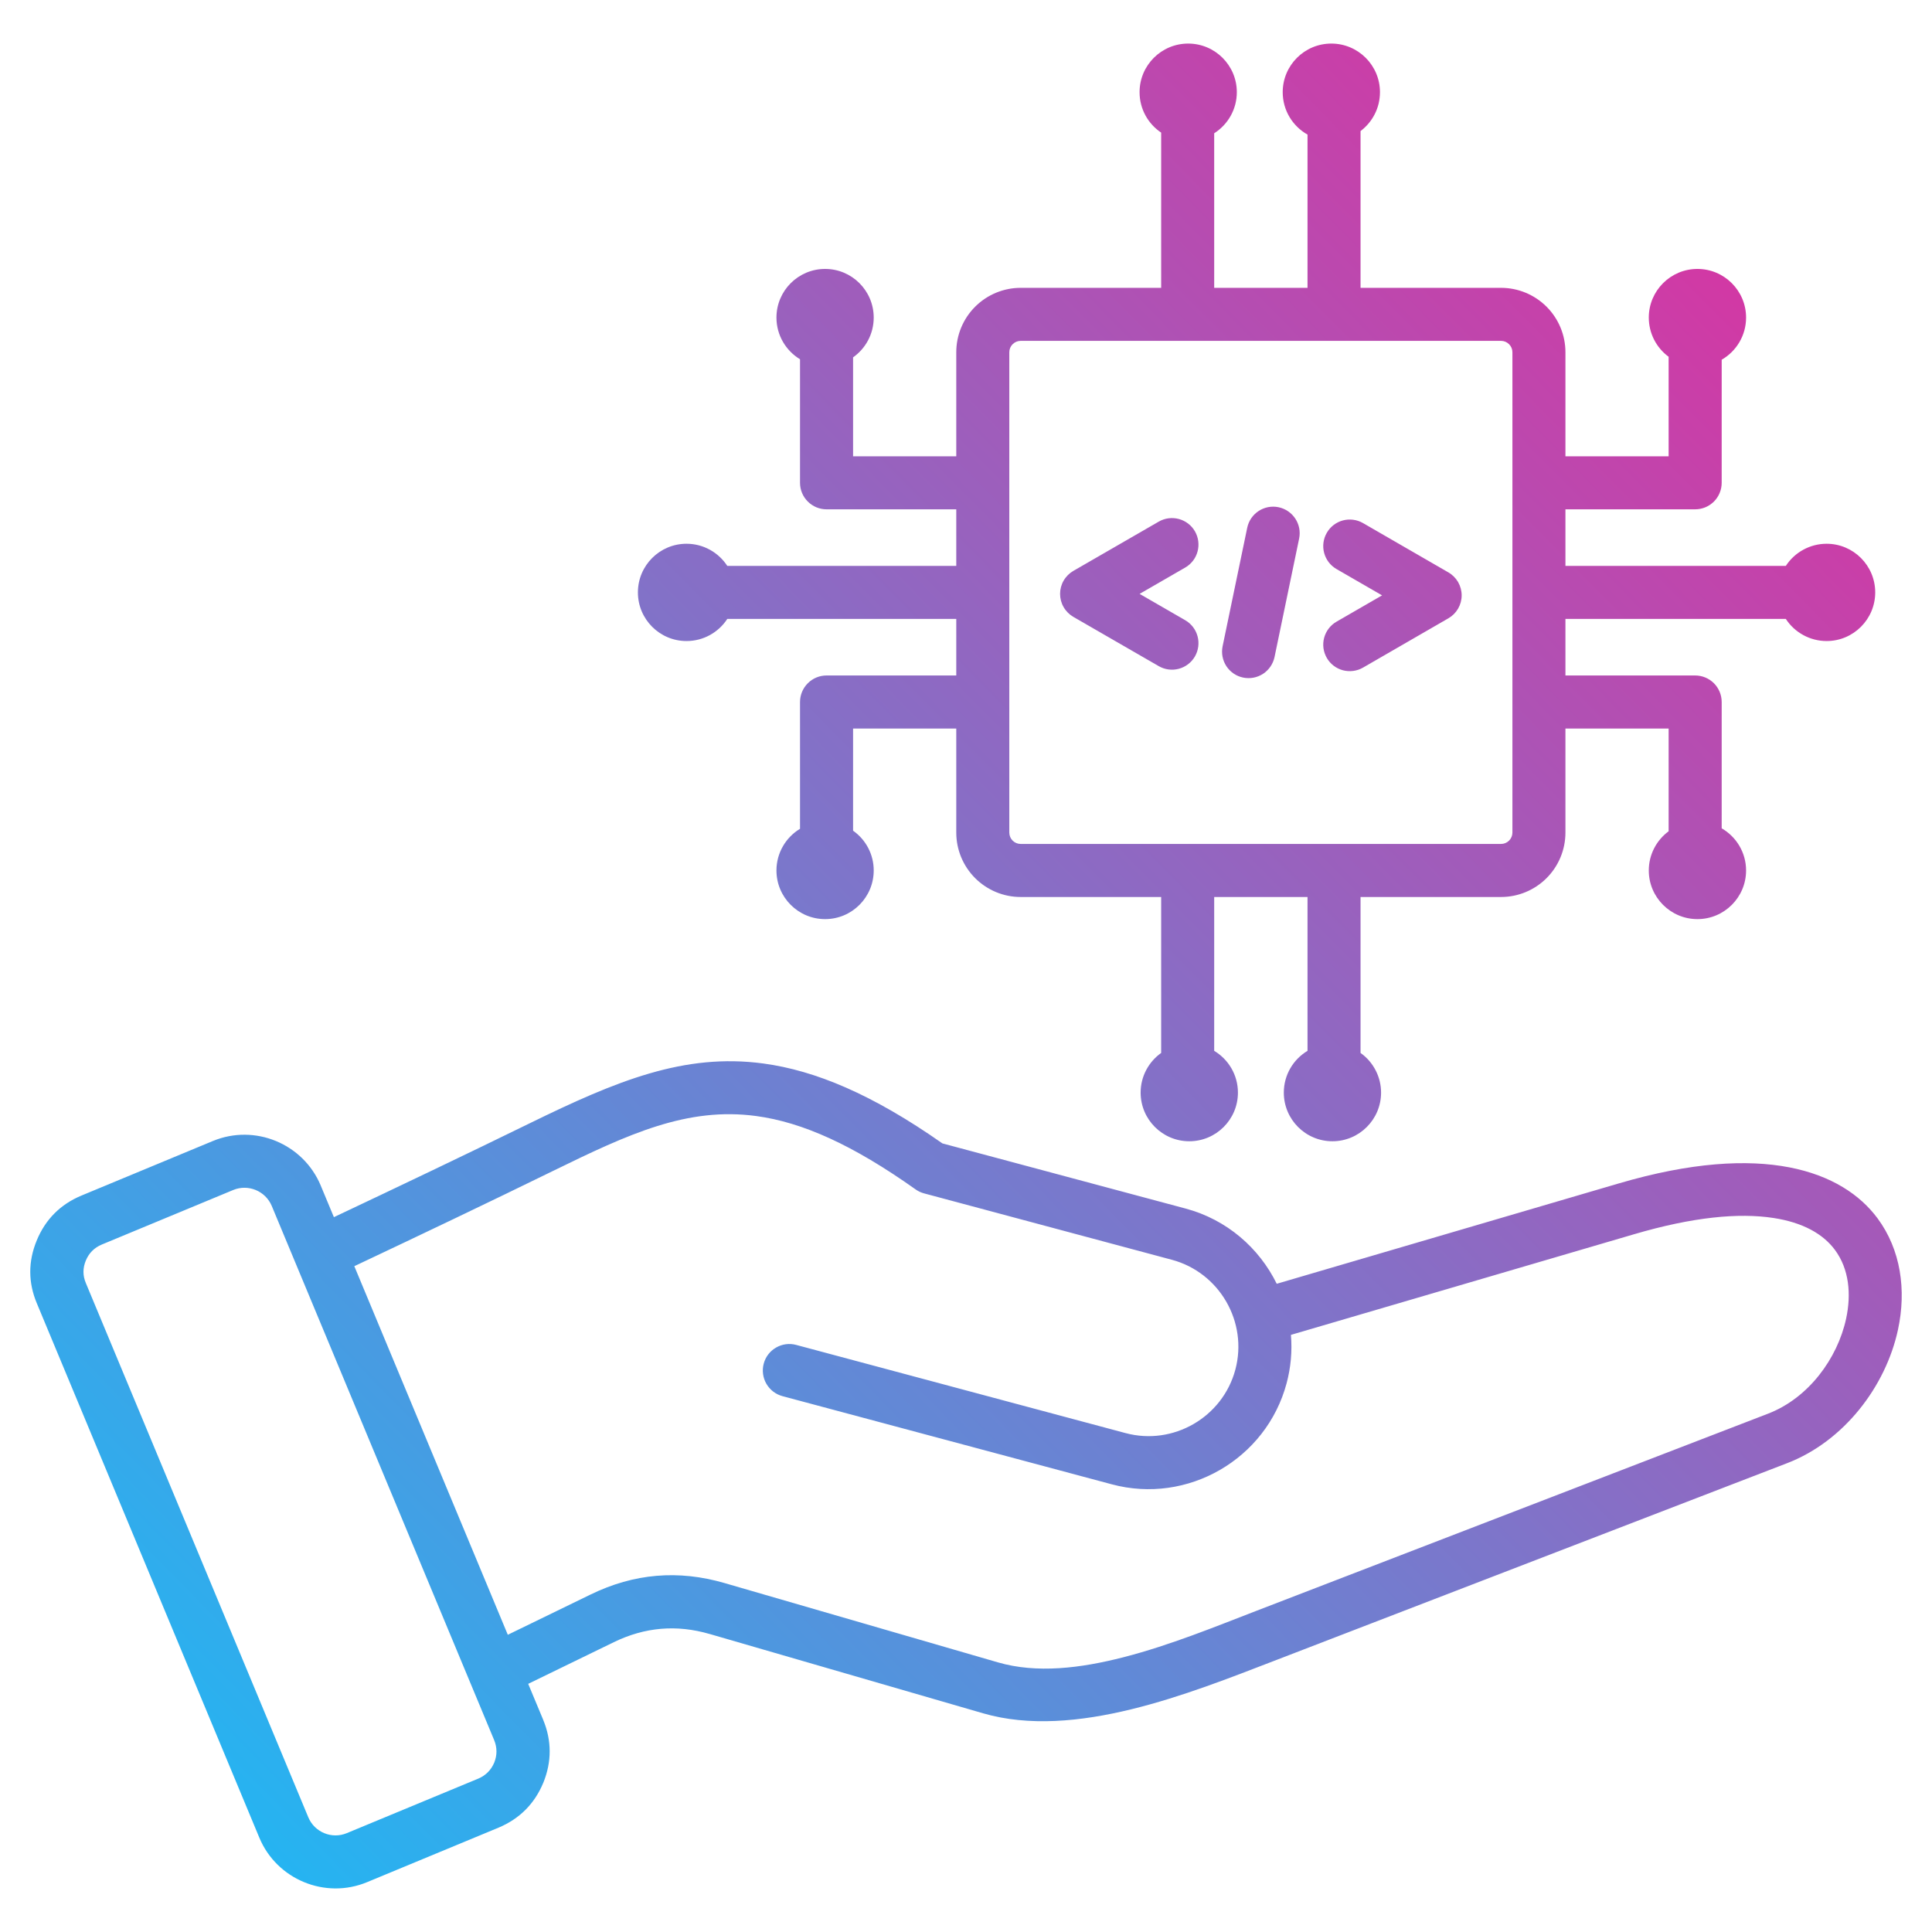 <svg width="56" height="56" viewBox="0 0 56 56" fill="none" xmlns="http://www.w3.org/2000/svg">
<path fill-rule="evenodd" clip-rule="evenodd" d="M21.081 17.94C20.829 18.326 20.394 18.581 19.899 18.581C19.121 18.581 18.49 17.949 18.49 17.171C18.49 16.393 19.121 15.761 19.899 15.761C20.394 15.761 20.829 16.017 21.081 16.403H27.718V14.763H23.958C23.754 14.763 23.559 14.682 23.415 14.538C23.27 14.394 23.189 14.198 23.189 13.995V10.413C22.78 10.166 22.506 9.717 22.506 9.205C22.506 8.427 23.138 7.795 23.916 7.795C24.694 7.795 25.325 8.427 25.325 9.205C25.325 9.681 25.089 10.103 24.727 10.358V13.226H27.718V10.21C27.718 9.714 27.915 9.24 28.265 8.89C28.615 8.54 29.09 8.343 29.585 8.343H33.657V3.844C33.279 3.591 33.031 3.161 33.031 2.672C33.031 1.894 33.662 1.263 34.44 1.263C35.218 1.263 35.85 1.894 35.85 2.672C35.85 3.173 35.588 3.613 35.194 3.863V8.343H37.899V3.901C37.47 3.66 37.18 3.2 37.18 2.672C37.18 1.894 37.811 1.263 38.589 1.263C39.367 1.263 39.999 1.894 39.999 2.672C39.999 3.133 39.778 3.542 39.436 3.799V8.343H43.508C44.003 8.343 44.478 8.54 44.828 8.89C45.178 9.24 45.375 9.714 45.375 10.21V13.226H48.366V10.341C48.188 10.21 48.043 10.039 47.943 9.842C47.843 9.644 47.791 9.426 47.791 9.205C47.791 8.427 48.423 7.795 49.201 7.795C49.979 7.795 50.611 8.427 50.611 9.205C50.611 9.727 50.326 10.184 49.904 10.427V13.995C49.904 14.095 49.884 14.195 49.845 14.289C49.807 14.382 49.75 14.467 49.679 14.538C49.607 14.609 49.523 14.666 49.429 14.705C49.336 14.743 49.236 14.763 49.135 14.763H45.375V16.403H51.763C51.891 16.206 52.066 16.044 52.273 15.932C52.479 15.82 52.71 15.761 52.945 15.761C53.723 15.761 54.354 16.393 54.354 17.171C54.354 17.949 53.723 18.581 52.945 18.581C52.71 18.581 52.479 18.522 52.273 18.41C52.066 18.298 51.891 18.137 51.763 17.94H45.375V19.579H49.135C49.339 19.579 49.534 19.66 49.679 19.804C49.823 19.949 49.904 20.144 49.904 20.348V24.009C50.326 24.253 50.611 24.709 50.611 25.231C50.611 26.009 49.979 26.641 49.201 26.641C48.423 26.641 47.791 26.009 47.791 25.231C47.791 24.765 48.018 24.352 48.366 24.095V21.117H45.375V24.133C45.375 24.628 45.178 25.103 44.828 25.453C44.478 25.803 44.003 26 43.508 26H39.436V30.52C39.62 30.65 39.77 30.823 39.873 31.023C39.977 31.223 40.031 31.445 40.031 31.67C40.031 32.448 39.399 33.08 38.621 33.08C37.843 33.08 37.212 32.448 37.212 31.67C37.212 31.156 37.487 30.706 37.899 30.459V26H35.194V30.459C35.606 30.706 35.882 31.156 35.882 31.67C35.882 32.448 35.25 33.08 34.472 33.08C33.694 33.08 33.062 32.448 33.062 31.67C33.062 31.196 33.297 30.776 33.657 30.52V26H29.585C29.09 26 28.615 25.803 28.265 25.453C27.915 25.103 27.718 24.628 27.718 24.133V21.117H24.727V24.078C24.912 24.208 25.063 24.381 25.167 24.581C25.271 24.782 25.326 25.005 25.325 25.231C25.325 26.009 24.694 26.641 23.916 26.641C23.138 26.641 22.506 26.009 22.506 25.231C22.506 24.719 22.78 24.27 23.189 24.023V20.348C23.189 20.144 23.27 19.949 23.415 19.804C23.559 19.66 23.754 19.579 23.958 19.579H27.718V17.94H21.081ZM29.255 10.21V24.133C29.255 24.22 29.29 24.304 29.352 24.366C29.414 24.428 29.497 24.462 29.585 24.462H43.508C43.596 24.462 43.679 24.428 43.741 24.366C43.803 24.304 43.838 24.22 43.838 24.133V10.21C43.838 10.122 43.803 10.038 43.741 9.977C43.679 9.915 43.596 9.88 43.508 9.88H29.585C29.497 9.88 29.414 9.915 29.352 9.977C29.29 10.038 29.255 10.122 29.255 10.21ZM36.151 15.299C36.237 14.883 36.644 14.616 37.059 14.702C37.475 14.789 37.742 15.196 37.656 15.611L36.943 19.044C36.901 19.243 36.782 19.418 36.612 19.53C36.441 19.642 36.233 19.681 36.034 19.64C35.834 19.599 35.659 19.48 35.547 19.309C35.436 19.139 35.396 18.931 35.438 18.731L36.151 15.299ZM34.354 17.977C34.531 18.079 34.66 18.247 34.712 18.444C34.765 18.641 34.737 18.85 34.636 19.027C34.534 19.203 34.366 19.332 34.169 19.385C33.972 19.438 33.762 19.41 33.586 19.308L31.111 17.88C30.994 17.812 30.897 17.715 30.83 17.598C30.762 17.481 30.727 17.349 30.727 17.214C30.727 17.079 30.762 16.946 30.83 16.83C30.897 16.713 30.994 16.616 31.111 16.548L33.586 15.12C33.762 15.018 33.972 14.99 34.169 15.043C34.366 15.096 34.534 15.224 34.636 15.401C34.737 15.577 34.765 15.787 34.712 15.984C34.66 16.181 34.531 16.349 34.354 16.451L33.032 17.214L34.354 17.977ZM39.508 19.351C39.331 19.453 39.121 19.48 38.924 19.428C38.727 19.375 38.559 19.246 38.458 19.07C38.356 18.893 38.328 18.683 38.381 18.486C38.434 18.29 38.562 18.122 38.739 18.02L40.06 17.257L38.739 16.494C38.562 16.392 38.434 16.224 38.381 16.027C38.328 15.83 38.356 15.62 38.458 15.444C38.559 15.267 38.727 15.138 38.924 15.085C39.121 15.033 39.331 15.06 39.508 15.162L41.982 16.591C42.099 16.658 42.196 16.756 42.264 16.872C42.331 16.989 42.367 17.122 42.367 17.257C42.367 17.392 42.331 17.524 42.264 17.641C42.196 17.758 42.099 17.855 41.982 17.922L39.508 19.351ZM15.31 48.807L15.743 49.845L15.743 49.846C15.995 50.454 15.995 51.066 15.747 51.677L15.745 51.68C15.494 52.283 15.061 52.718 14.451 52.975L14.449 52.976L10.643 54.554C9.428 55.061 8.02 54.479 7.516 53.264C5.368 48.104 3.218 42.944 1.071 37.785C0.814 37.178 0.813 36.563 1.066 35.952C1.318 35.342 1.754 34.907 2.359 34.655L6.169 33.073C7.384 32.569 8.787 33.146 9.296 34.362L9.296 34.363L9.678 35.28C11.578 34.382 13.476 33.478 15.364 32.554C17.863 31.332 19.832 30.516 22.127 30.826C23.628 31.029 25.281 31.715 27.316 33.142L34.364 35.03C35.561 35.35 36.497 36.173 37.007 37.211L46.928 34.3C51.1 33.076 53.41 33.946 54.424 35.317C55.092 36.22 55.264 37.39 55.013 38.546C54.659 40.184 53.452 41.774 51.803 42.41L36.941 48.137C34.463 49.09 31.154 50.433 28.495 49.661L20.577 47.364L20.575 47.364C19.614 47.083 18.692 47.161 17.791 47.6L15.31 48.807ZM14.322 50.434C14.086 49.867 8.107 35.506 7.877 34.955C7.695 34.52 7.193 34.313 6.759 34.493L2.95 36.074C2.733 36.165 2.577 36.321 2.487 36.539C2.398 36.755 2.396 36.973 2.488 37.189L2.489 37.192C4.637 42.352 6.788 47.513 8.936 52.674L8.936 52.674C9.116 53.108 9.618 53.316 10.053 53.134L13.858 51.556L13.86 51.556C14.077 51.463 14.234 51.308 14.326 51.09C14.413 50.872 14.412 50.652 14.322 50.434ZM14.719 47.385L17.118 46.218C18.376 45.605 19.664 45.496 21.005 45.887L28.923 48.184C30.052 48.512 31.315 48.356 32.56 48.037C33.913 47.69 35.245 47.142 36.388 46.702L51.25 40.975C52.419 40.524 53.259 39.382 53.511 38.221C53.664 37.511 53.598 36.786 53.188 36.231C52.84 35.761 52.252 35.434 51.407 35.304C50.399 35.149 49.069 35.274 47.361 35.776L37.418 38.692C37.458 39.165 37.415 39.641 37.292 40.098C36.703 42.297 34.42 43.615 32.223 43.023L22.68 40.468C22.483 40.415 22.316 40.286 22.214 40.11C22.112 39.933 22.084 39.723 22.137 39.526C22.189 39.329 22.318 39.161 22.495 39.06C22.671 38.958 22.881 38.93 23.078 38.983L32.621 41.538L32.622 41.538C34.003 41.911 35.437 41.082 35.807 39.701C36.177 38.319 35.348 36.885 33.966 36.515L26.786 34.591C26.698 34.568 26.614 34.529 26.54 34.476C24.715 33.181 23.257 32.53 21.921 32.349C19.918 32.079 18.221 32.868 16.04 33.935C14.123 34.873 12.198 35.79 10.27 36.701C11.752 40.262 13.236 43.823 14.719 47.385Z" fill="url(#paint0_linear_103_207)"/>
<defs>
<linearGradient id="paint0_linear_103_207" x1="55.123" y1="1.263" x2="0.878" y2="54.737" gradientUnits="userSpaceOnUse">
<stop stop-color="#E9289A"/>
<stop offset="1" stop-color="#16BFF8"/>
</linearGradient>
</defs>
</svg>
